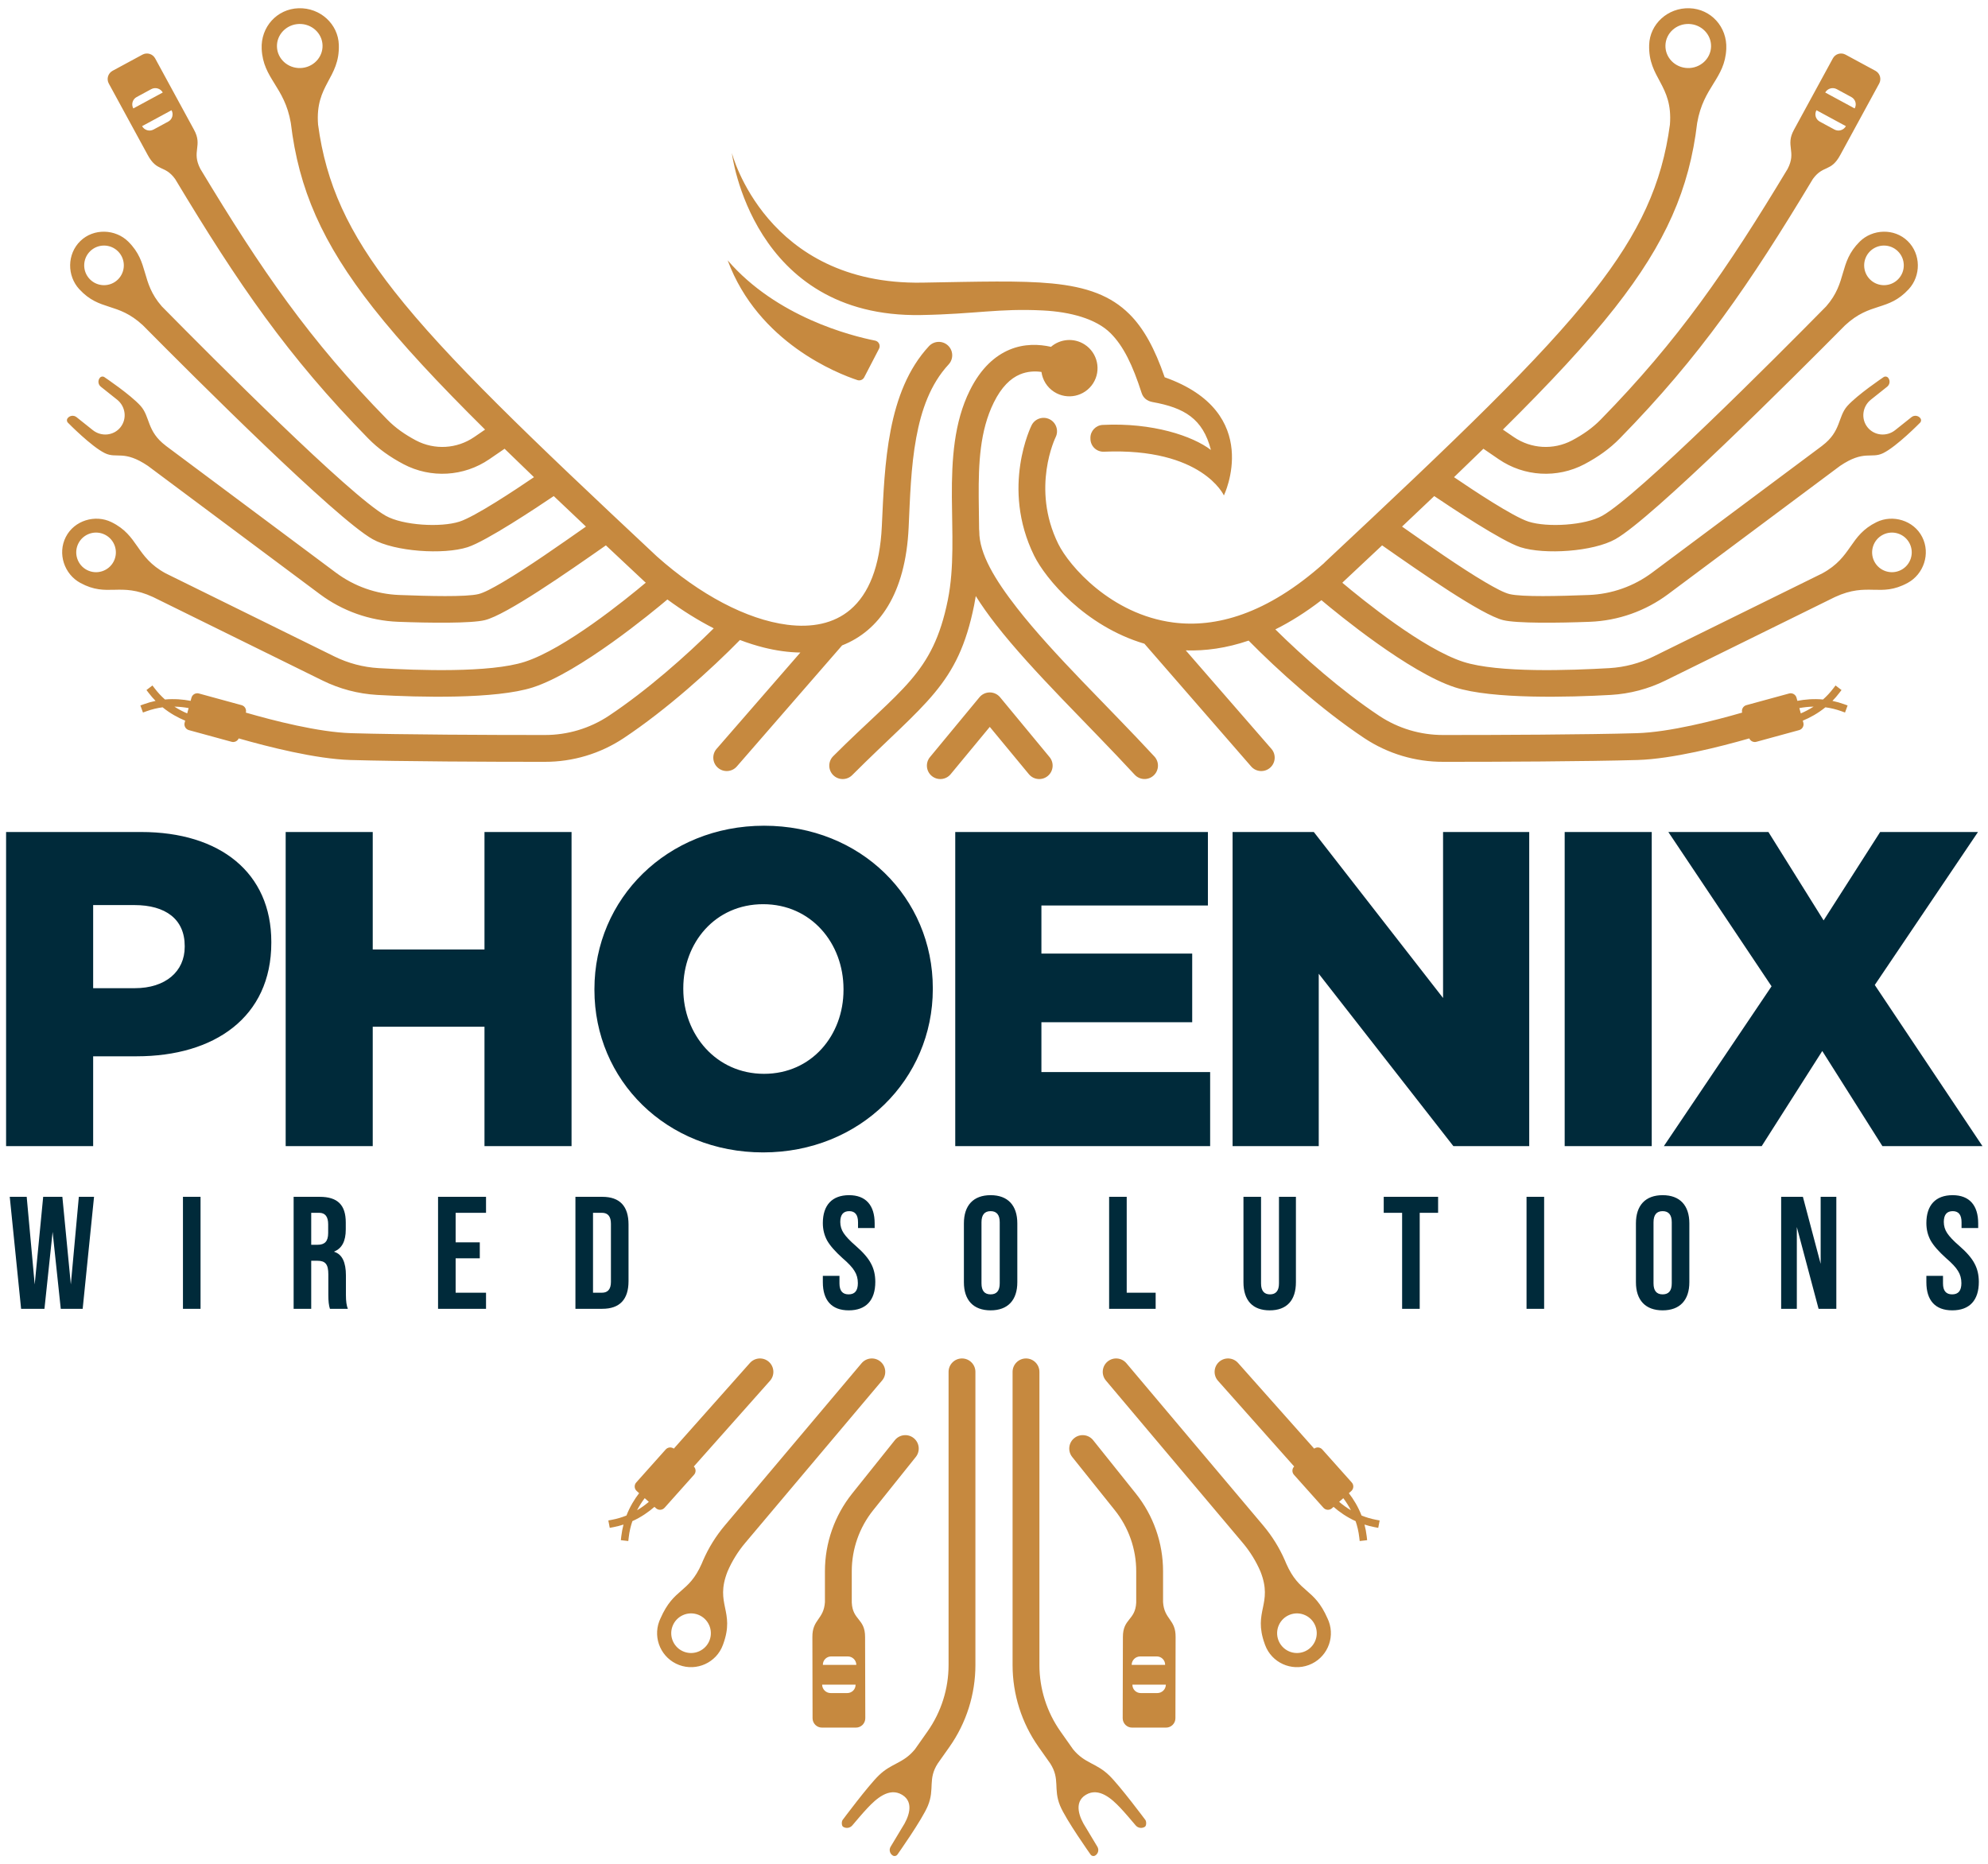 <?xml version="1.0" encoding="UTF-8" standalone="no"?>
<!DOCTYPE svg PUBLIC "-//W3C//DTD SVG 1.1//EN" "http://www.w3.org/Graphics/SVG/1.1/DTD/svg11.dtd">
<svg width="2400" height="2250" viewBox="0 0 2400 2250" version="1.1"
    xmlns="http://www.w3.org/2000/svg"
    xmlns:xlink="http://www.w3.org/1999/xlink" xml:space="preserve"
    xmlns:serif="http://www.serif.com/" style="fill-rule:evenodd;clip-rule:evenodd;stroke-linejoin:round;stroke-miterlimit:2;">
    <g id="Phoenix-Logo-Primary-RGB" transform="matrix(1,0,0,0.938,0,0)">
        <rect x="0" y="0" width="2400" height="2400" style="fill:none;"/>
        <g id="Logo" transform="matrix(0.848,0,0,1.17,-200.436,-311.726)">
            <g id="Bird" transform="matrix(-3.667,0,0,2.833,9596.28,-614.768)">
                <path d="M2457.03,587.742C2446.29,590.855 2428.77,595.354 2416.14,595.73C2397.08,596.296 2360.64,596.454 2341,596.435C2341,596.435 2340.99,596.435 2340.98,596.435C2332.16,596.464 2323.52,593.881 2316.16,589.012C2301.25,579.105 2286.05,565.608 2275.38,555.016C2281.38,551.956 2287.42,548.197 2293.37,543.814C2299.08,548.64 2327.47,572.117 2345.61,577.951C2360.01,582.583 2390.01,581.795 2406.08,580.869L2406.09,580.869C2413.45,580.439 2420.65,578.538 2427.26,575.279C2446.99,565.561 2493.03,542.879 2493.03,542.879C2505.98,536.885 2510.64,543.157 2521.28,537.385C2527.49,534.022 2530.23,526.044 2526.93,519.558C2523.64,513.072 2515.47,510.71 2509.21,513.779C2498.54,519.012 2499.89,527.284 2488.17,533.663C2484.44,535.498 2441.53,556.642 2422.66,565.935C2417.29,568.579 2411.45,570.121 2405.48,570.47C2390.42,571.337 2362.29,572.375 2348.8,568.034C2333.18,563.012 2309.54,543.833 2301.76,537.287C2301.91,537.177 2302.05,537.06 2302.18,536.933C2307.39,532.06 2312.41,527.354 2317.25,522.805C2332.26,533.31 2355.91,549.81 2364.26,551.84C2369.57,553.129 2385.49,552.955 2397.92,552.481L2397.93,552.48C2408.91,552.056 2419.5,548.311 2428.3,541.74C2447.12,527.703 2482.67,501.177 2495.05,491.942C2504.4,485.625 2507.13,489.272 2511.77,486.996C2517.05,484.408 2525.97,475.306 2525.97,475.306C2526.55,474.837 2526.66,473.988 2526.2,473.41C2525.36,472.355 2523.82,472.181 2522.76,473.022L2516.44,478.063C2513.11,480.713 2508.3,480.215 2505.7,476.95C2503.1,473.685 2503.68,468.882 2507.01,466.231L2513.34,461.191C2514.39,460.349 2514.57,458.811 2513.72,457.756C2513.26,457.179 2512.41,457.09 2511.83,457.559C2511.83,457.559 2501.76,464.326 2497.88,468.668C2494.11,472.895 2495.55,478.494 2488.14,484.083L2488.15,484.093C2475.21,493.75 2440.56,519.599 2422.08,533.391C2414.96,538.702 2406.4,541.729 2397.52,542.072C2386.15,542.506 2371.58,542.897 2366.72,541.718C2364.58,541.196 2361.29,539.442 2357.33,537.121C2347.69,531.464 2334.8,522.39 2324.99,515.512C2329.31,511.438 2333.47,507.493 2337.49,503.668C2344.18,508.188 2363.79,521.222 2370.93,523.51C2380.33,526.523 2399.23,525.235 2407.83,520.393C2422.08,512.374 2476.26,458.295 2496.98,437.372C2506.89,428.158 2513.63,432.07 2521.69,423.341C2526.48,418.159 2526.5,409.723 2521.29,404.646C2516.08,399.568 2507.59,399.966 2502.65,404.888C2494.41,413.104 2497.98,420.485 2489.65,430.008C2469.39,450.575 2416.64,503.482 2402.72,511.315C2396.05,515.068 2381.39,515.925 2374.11,513.59C2368.08,511.66 2352.55,501.354 2345.17,496.328C2349.13,492.531 2352.93,488.857 2356.58,485.293L2362.5,489.352C2372.39,496.123 2385.21,496.866 2395.82,491.282L2395.83,491.274C2401.05,488.506 2405.57,485.33 2409.54,481.273C2440.72,449.439 2459.9,421.446 2484.48,380.553C2488.56,374.942 2491.52,377.995 2495.18,371.126L2510.24,343.472C2510.7,342.625 2510.8,341.63 2510.53,340.705C2510.25,339.781 2509.62,339.003 2508.78,338.544L2497.16,332.257C2495.4,331.304 2493.2,331.955 2492.24,333.713L2477.18,361.382C2473.65,367.73 2478.27,369.784 2474.67,376.654C2451,415.948 2432.3,443.145 2402.1,473.984C2398.88,477.276 2395.18,479.822 2390.96,482.068C2383.77,485.849 2375.09,485.344 2368.39,480.757L2364.15,477.852C2382.5,459.67 2396.7,444.446 2407.59,430.592C2427.46,405.292 2436.53,384.381 2439.57,358.779C2442.03,344.549 2450.31,341.702 2450.88,330.064C2451.29,321.502 2444.91,314.501 2436.54,314.25C2428.17,313.999 2421.18,320.366 2420.93,328.458C2420.52,341.567 2430.2,343.817 2428.99,359.429C2425.92,382.332 2417.36,401.293 2399.39,424.157C2379.02,450.089 2346.85,480.833 2297.44,527.106C2297.41,527.132 2297.38,527.158 2297.35,527.185C2280.81,541.895 2262.64,551.597 2246.85,553.625C2237.34,554.845 2228.78,553.231 2222.35,547.767C2215.18,541.664 2210.84,531.053 2210.12,515.368C2209.01,491.406 2208.15,463.07 2191.82,445.458C2189.86,443.351 2186.57,443.227 2184.46,445.181C2182.35,447.136 2182.23,450.434 2184.18,452.542C2191.28,460.201 2194.79,470.272 2196.76,480.982C2198.88,492.461 2199.19,504.681 2199.71,515.85C2200.91,541.765 2211.27,556.027 2225.54,561.642L2266.41,608.645C2268.29,610.814 2271.59,611.043 2273.76,609.157C2275.93,607.271 2276.16,603.979 2274.27,601.809L2241.75,564.414C2246.32,564.355 2251.12,563.691 2256.06,562.447C2259.05,561.693 2262.11,560.723 2265.2,559.55C2276.31,570.883 2293.54,586.491 2310.4,597.692L2310.41,597.697C2319.48,603.699 2330.12,606.884 2341,606.852C2360.72,606.871 2397.31,606.71 2416.45,606.142C2429.84,605.744 2448.42,601.016 2459.8,597.755C2460.26,598.802 2461.43,599.383 2462.57,599.072L2479.14,594.543C2480.39,594.201 2481.13,592.908 2480.79,591.657L2480.57,590.871C2483.36,589.721 2486.42,588.064 2489.35,585.682C2491.37,585.95 2493.46,586.436 2495.6,587.213L2496.97,587.71L2497.97,584.969L2496.6,584.471C2495.07,583.916 2493.56,583.497 2492.08,583.191C2492.99,582.259 2493.88,581.243 2494.72,580.136L2495.61,578.976L2493.29,577.208L2492.4,578.369C2491.16,580.004 2489.81,581.42 2488.43,582.647C2484.75,582.309 2481.36,582.615 2478.47,583.177L2478.14,581.966C2477.8,580.715 2476.51,579.976 2475.25,580.318L2458.68,584.847C2457.43,585.189 2456.69,586.482 2457.03,587.734L2457.03,587.742ZM2489.28,346.969L2489.29,346.954C2490.18,345.378 2492.17,344.804 2493.76,345.665L2499.44,348.74C2500.2,349.151 2500.76,349.85 2501,350.679C2501.24,351.509 2501.14,352.399 2500.71,353.152L2500.71,353.154L2489.28,346.969ZM2517.46,408.577C2520.5,411.54 2520.57,416.415 2517.6,419.456C2514.64,422.498 2509.76,422.561 2506.72,419.598C2503.68,416.635 2503.62,411.76 2506.58,408.719C2509.55,405.677 2514.42,405.614 2517.46,408.577ZM2436.36,320.355C2441.24,320.502 2445.1,324.455 2444.95,329.178C2444.81,333.9 2440.73,337.616 2435.84,337.469C2430.96,337.323 2427.11,333.37 2427.25,328.647C2427.39,323.925 2431.47,320.209 2436.36,320.355ZM2479.24,585.987C2480.92,585.672 2482.78,585.453 2484.76,585.42C2483.08,586.509 2481.4,587.368 2479.8,588.046L2479.24,585.987ZM2522.04,522.045C2523.96,525.831 2522.45,530.466 2518.67,532.389C2514.88,534.313 2510.25,532.802 2508.32,529.017C2506.4,525.231 2507.91,520.596 2511.7,518.673C2515.48,516.749 2520.12,518.26 2522.04,522.045ZM2497.31,360.033L2497.3,360.048C2496.41,361.624 2494.43,362.197 2492.84,361.336L2487.16,358.262C2486.4,357.851 2485.83,357.152 2485.6,356.323C2485.36,355.493 2485.46,354.602 2485.88,353.85L2485.88,353.848L2497.31,360.033ZM1873.35,597.755C1884.73,601.016 1903.31,605.744 1916.7,606.142C1935.84,606.71 1972.43,606.871 1992.15,606.852C2003.03,606.884 2013.67,603.699 2022.74,597.697L2022.75,597.692C2039.49,586.568 2056.6,571.097 2067.72,559.785C2076.39,562.743 2084.55,563.826 2092.12,563.584L2058.88,601.809C2056.99,603.979 2057.22,607.271 2059.39,609.157C2061.56,611.043 2064.86,610.814 2066.74,608.645L2108.18,560.991C2131.24,554.167 2146.59,535.744 2150.99,526.799C2164.06,500.235 2151.98,476.18 2151.98,476.18C2150.7,473.606 2147.57,472.556 2144.99,473.837C2142.42,475.118 2141.37,478.247 2142.65,480.82C2142.65,480.82 2152.32,500.483 2141.64,522.201C2137.41,530.798 2121.13,549.595 2097,552.749C2080.62,554.891 2060.77,549.64 2038.48,529.738C2038.36,529.597 2038.23,529.46 2038.09,529.329C1987.33,481.813 1954.45,450.502 1933.76,424.157C1915.79,401.293 1907.23,382.332 1904.16,359.429C1902.95,343.817 1912.63,341.567 1912.22,328.458C1911.97,320.366 1904.98,313.999 1896.61,314.25C1888.24,314.501 1881.86,321.502 1882.28,330.064C1882.84,341.702 1891.12,344.549 1893.58,358.779C1896.62,384.381 1905.69,405.292 1925.56,430.592C1936.45,444.446 1950.65,459.67 1969,477.852L1964.76,480.757C1958.06,485.344 1949.38,485.849 1942.19,482.068C1937.97,479.822 1934.27,477.276 1931.05,473.984C1900.85,443.145 1882.15,415.948 1858.48,376.654C1854.88,369.784 1859.5,367.73 1855.97,361.382L1840.9,333.713C1839.95,331.955 1837.75,331.304 1835.99,332.257L1824.37,338.544C1823.53,339.003 1822.89,339.781 1822.62,340.705C1822.35,341.63 1822.45,342.625 1822.91,343.472L1837.97,371.126C1841.63,377.995 1844.59,374.942 1848.67,380.553C1873.25,421.446 1892.43,449.439 1923.61,481.273C1927.58,485.33 1932.1,488.506 1937.32,491.274L1937.33,491.282C1947.94,496.866 1960.76,496.123 1970.64,489.352L1976.57,485.293C1980.22,488.857 1984.02,492.531 1987.98,496.328C1980.6,501.354 1965.07,511.66 1959.05,513.59C1951.76,515.925 1937.1,515.068 1930.43,511.315C1916.51,503.482 1863.76,450.575 1843.5,430.008C1835.17,420.485 1838.74,413.104 1830.5,404.888C1825.56,399.966 1817.07,399.568 1811.86,404.646C1806.65,409.723 1806.67,418.159 1811.46,423.341C1819.52,432.07 1826.26,428.158 1836.17,437.372C1856.89,458.295 1911.07,512.374 1925.32,520.393C1933.92,525.235 1952.82,526.523 1962.22,523.51C1969.36,521.222 1988.97,508.188 1995.66,503.668C1999.68,507.493 2003.84,511.438 2008.16,515.512C1998.35,522.39 1985.46,531.464 1975.82,537.121C1971.86,539.442 1968.57,541.196 1966.42,541.718C1961.57,542.897 1947,542.506 1935.63,542.072C1926.75,541.729 1918.19,538.702 1911.07,533.391C1892.59,519.599 1857.94,493.75 1845,484.093L1845.01,484.083C1837.6,478.494 1839.04,472.895 1835.27,468.668C1831.39,464.326 1821.33,457.559 1821.33,457.559C1820.74,457.09 1819.88,457.179 1819.42,457.756C1818.58,458.811 1818.76,460.349 1819.81,461.191L1826.14,466.231C1829.47,468.882 1830.05,473.685 1827.45,476.95C1824.85,480.215 1820.04,480.713 1816.71,478.063L1810.38,473.022C1809.33,472.181 1807.79,472.355 1806.95,473.41C1806.49,473.988 1806.59,474.837 1807.18,475.306C1807.18,475.306 1816.1,484.408 1821.38,486.996C1826.02,489.272 1828.75,485.625 1838.1,491.942C1850.48,501.177 1886.03,527.703 1904.84,541.74C1913.65,548.311 1924.24,552.056 1935.23,552.48L1935.23,552.481C1947.66,552.955 1963.58,553.129 1968.88,551.84C1977.24,549.81 2000.89,533.31 2015.9,522.805C2020.73,527.342 2025.73,532.034 2030.92,536.894C2031.05,537.044 2031.19,537.189 2031.34,537.326C2023.51,543.91 1999.94,563.022 1984.35,568.034C1970.86,572.375 1942.73,571.337 1927.67,570.47C1921.7,570.121 1915.86,568.579 1910.49,565.935C1891.62,556.642 1848.71,535.498 1844.98,533.663C1833.26,527.284 1834.61,519.012 1823.94,513.779C1817.68,510.71 1809.51,513.072 1806.22,519.558C1802.92,526.044 1805.66,534.022 1811.87,537.385C1822.52,543.157 1827.17,536.885 1840.12,542.879C1840.12,542.879 1886.15,565.561 1905.89,575.279C1912.5,578.538 1919.7,580.439 1927.06,580.869L1927.07,580.869C1943.14,581.795 1973.14,582.583 1987.54,577.951C2005.36,572.221 2033.06,549.468 2039.45,544.088C2045.59,548.819 2051.57,552.553 2057.35,555.433C2046.7,565.96 2031.71,579.235 2016.99,589.012C2009.63,593.881 2000.99,596.464 1992.17,596.435C1992.16,596.435 1992.15,596.435 1992.15,596.435C1972.51,596.454 1936.07,596.296 1917.01,595.73C1904.38,595.354 1886.86,590.855 1876.12,587.742L1876.12,587.734C1876.46,586.482 1875.72,585.189 1874.47,584.847L1857.89,580.318C1856.64,579.976 1855.35,580.715 1855.01,581.966L1854.68,583.177C1851.79,582.615 1848.4,582.309 1844.72,582.647C1843.34,581.42 1841.99,580.004 1840.75,578.369L1839.86,577.208L1837.54,578.976L1838.43,580.136C1839.27,581.243 1840.15,582.259 1841.07,583.191C1839.59,583.497 1838.08,583.916 1836.55,584.471L1835.18,584.969L1836.18,587.71L1837.55,587.213C1839.69,586.436 1841.78,585.95 1843.8,585.682C1846.73,588.064 1849.79,589.721 1852.58,590.871L1852.36,591.657C1852.02,592.908 1852.76,594.201 1854.01,594.543L1870.58,599.072C1871.72,599.383 1872.89,598.802 1873.35,597.755ZM1811.11,522.045C1813.03,518.26 1817.67,516.749 1821.45,518.673C1825.24,520.596 1826.75,525.231 1824.83,529.017C1822.9,532.802 1818.27,534.313 1814.48,532.389C1810.7,530.466 1809.19,525.831 1811.11,522.045ZM1896.79,320.355C1901.68,320.209 1905.76,323.925 1905.9,328.647C1906.05,333.37 1902.19,337.323 1897.31,337.469C1892.42,337.616 1888.34,333.9 1888.19,329.178C1888.05,324.455 1891.9,320.502 1896.79,320.355ZM1843.87,346.969L1832.44,353.154L1832.44,353.152C1832.01,352.399 1831.91,351.509 1832.15,350.679C1832.39,349.85 1832.95,349.151 1833.71,348.74L1839.39,345.665C1840.98,344.804 1842.97,345.378 1843.86,346.954L1843.87,346.969ZM1815.69,408.577C1818.73,405.614 1823.6,405.677 1826.57,408.719C1829.53,411.76 1829.47,416.635 1826.43,419.598C1823.38,422.561 1818.51,422.498 1815.55,419.456C1812.58,416.415 1812.65,411.54 1815.69,408.577ZM1835.84,360.033L1847.27,353.848L1847.27,353.85C1847.69,354.602 1847.79,355.493 1847.56,356.323C1847.32,357.152 1846.75,357.851 1845.99,358.262L1840.31,361.336C1838.72,362.197 1836.74,361.624 1835.85,360.048L1835.84,360.033ZM1853.35,588.046C1851.75,587.368 1850.07,586.509 1848.38,585.42C1850.37,585.453 1852.23,585.672 1853.91,585.987L1853.35,588.046ZM2280,918.094C2279.85,917.718 2279.69,917.344 2279.53,916.972C2277.4,912.066 2274.56,907.491 2271.11,903.392L2217.98,840.365C2216.13,838.167 2212.84,837.887 2210.64,839.739C2208.45,841.592 2208.16,844.88 2210.02,847.078L2263.14,910.106C2265.98,913.474 2268.31,917.239 2270.04,921.277C2275.02,933.98 2267.03,936.563 2271.68,949.354C2271.73,949.504 2271.78,949.655 2271.84,949.805C2274.38,956.621 2281.98,960.089 2288.8,957.544C2295.61,954.999 2299.08,947.399 2296.54,940.583C2296.4,940.213 2296.24,939.853 2296.08,939.503C2290.78,927.384 2285.21,929.973 2280,918.094ZM2286.88,952.401C2282.9,953.886 2278.46,951.863 2276.98,947.885C2275.49,943.907 2277.52,939.472 2281.49,937.986C2285.47,936.501 2289.91,938.525 2291.39,942.503C2292.88,946.481 2290.86,950.916 2286.88,952.401ZM2063.11,921.277C2064.84,917.239 2067.17,913.474 2070.01,910.106L2123.13,847.078C2124.98,844.88 2124.7,841.592 2122.51,839.739C2120.31,837.887 2117.02,838.167 2115.17,840.365L2062.04,903.392C2058.59,907.491 2055.75,912.066 2053.62,916.972C2053.46,917.344 2053.3,917.718 2053.15,918.094C2047.94,929.973 2042.37,927.384 2037.07,939.503C2036.9,939.853 2036.75,940.213 2036.61,940.583C2034.07,947.399 2037.54,954.999 2044.35,957.544C2051.17,960.089 2058.77,956.621 2061.31,949.805C2061.37,949.655 2061.42,949.504 2061.47,949.354C2066.12,936.563 2058.13,933.98 2063.11,921.277ZM2046.27,952.401C2042.29,950.916 2040.27,946.481 2041.76,942.503C2043.24,938.525 2047.68,936.501 2051.65,937.986C2055.63,939.472 2057.66,943.907 2056.17,947.885C2054.68,951.863 2050.25,953.886 2046.27,952.401ZM2298.4,896.137C2300.68,898.121 2303.52,900.12 2306.96,901.678C2307.62,903.599 2308.12,905.693 2308.38,907.955L2308.55,909.404L2311.44,909.072L2311.28,907.623C2311.09,906.007 2310.79,904.469 2310.41,903.011C2311.65,903.412 2312.95,903.751 2314.32,904.012L2315.75,904.285L2316.3,901.42L2314.87,901.147C2312.85,900.762 2310.98,900.191 2309.26,899.496C2307.93,896.055 2306.14,893.159 2304.35,890.823L2305.28,889.986C2306.25,889.122 2306.34,887.635 2305.47,886.668L2294.03,873.854C2293.21,872.943 2291.85,872.816 2290.88,873.524L2261.33,840.262C2259.42,838.113 2256.12,837.919 2253.97,839.828C2251.83,841.738 2251.63,845.032 2253.54,847.181L2283.11,880.459C2282.24,881.334 2282.2,882.747 2283.03,883.678L2294.47,896.492C2295.34,897.46 2296.83,897.543 2297.79,896.679L2298.4,896.137ZM2302.18,892.763C2303.21,894.125 2304.23,895.69 2305.15,897.456C2303.42,896.434 2301.9,895.31 2300.58,894.186L2302.18,892.763ZM2050.04,880.459L2079.61,847.181C2081.52,845.032 2081.32,841.738 2079.18,839.828C2077.03,837.919 2073.73,838.113 2071.82,840.262L2042.27,873.524C2041.3,872.816 2039.94,872.943 2039.12,873.854L2027.68,886.668C2026.81,887.635 2026.9,889.122 2027.86,889.986L2028.8,890.823C2027.01,893.159 2025.22,896.055 2023.88,899.496C2022.17,900.191 2020.3,900.762 2018.28,901.147L2016.85,901.42L2017.4,904.285L2018.83,904.012C2020.2,903.751 2021.5,903.412 2022.74,903.011C2022.36,904.469 2022.06,906.007 2021.87,907.623L2021.71,909.072L2024.6,909.404L2024.77,907.955C2025.03,905.693 2025.53,903.599 2026.19,901.678C2029.63,900.12 2032.47,898.121 2034.75,896.137L2035.36,896.679C2036.32,897.543 2037.81,897.46 2038.67,896.492L2050.12,883.678C2050.95,882.747 2050.91,881.334 2050.04,880.459ZM2032.57,894.186C2031.25,895.31 2029.73,896.434 2028,897.456C2028.92,895.69 2029.94,894.125 2030.97,892.763L2032.57,894.186ZM2232.21,933.124L2232.21,921.119C2232.21,910.149 2228.47,899.506 2221.62,890.941L2205.07,870.246C2203.27,868.002 2199.99,867.637 2197.75,869.433C2195.5,871.229 2195.14,874.509 2196.93,876.754L2213.49,897.448C2218.86,904.167 2221.79,912.515 2221.79,921.119L2221.79,933.3C2221.44,940.298 2216.59,939.41 2216.62,946.72L2216.54,978.207C2216.54,979.171 2216.92,980.097 2217.6,980.78C2218.28,981.462 2219.2,981.846 2220.17,981.846L2233.38,981.846C2235.38,981.846 2237,980.226 2237.01,978.225L2237.08,946.72C2237.16,939.754 2232.66,939.939 2232.21,933.124ZM2233.3,965.159L2233.3,965.176C2233.27,966.984 2231.79,968.435 2229.99,968.435L2223.53,968.435C2222.66,968.435 2221.84,968.088 2221.23,967.473C2220.62,966.857 2220.29,966.024 2220.31,965.161L2220.31,965.159L2233.3,965.159ZM2220.02,957.49L2220.02,957.473C2220.05,955.664 2221.53,954.214 2223.34,954.214L2229.8,954.214C2230.66,954.214 2231.49,954.561 2232.09,955.176C2232.7,955.792 2233.03,956.624 2233.01,957.488L2233.01,957.49L2220.02,957.49ZM2188.42,995.79C2192.35,1001.92 2189.51,1005.55 2192.23,1012.16C2194.44,1017.55 2204.03,1031.09 2204.03,1031.09C2204.45,1031.72 2205.28,1031.9 2205.9,1031.5L2205.93,1031.48C2207.05,1030.75 2207.4,1029.25 2206.71,1028.1L2202.16,1020.53C2199.84,1016.97 2197.28,1010.91 2202.26,1007.93C2207.39,1004.85 2212.5,1009.72 2215.56,1012.94C2217.35,1014.82 2219.93,1017.86 2221.57,1019.81C2222.46,1020.87 2224,1021.1 2225.16,1020.35C2225.78,1019.94 2225.78,1018.37 2225.37,1017.74C2225.37,1017.74 2215.55,1004.55 2211.34,1000.45C2206.27,995.5 2201.86,995.873 2197.26,990.264L2192.39,983.343C2187.07,975.791 2184.21,966.778 2184.21,957.539L2184.21,843.722C2184.21,840.847 2181.88,838.513 2179,838.513C2176.12,838.513 2173.79,840.847 2173.79,843.722L2173.79,957.539C2173.79,968.927 2177.31,980.036 2183.87,989.344L2188.42,995.79ZM2111.36,933.3L2111.36,921.119C2111.36,912.515 2114.29,904.167 2119.66,897.448L2136.22,876.754C2138.01,874.509 2137.65,871.229 2135.4,869.433C2133.16,867.637 2129.88,868.002 2128.08,870.246L2111.53,890.941C2104.67,899.506 2100.94,910.149 2100.94,921.119L2100.94,933.124C2100.49,939.939 2095.98,939.754 2096.07,946.72L2096.14,978.225C2096.15,980.226 2097.77,981.846 2099.77,981.846L2112.98,981.846C2113.95,981.846 2114.87,981.462 2115.55,980.78C2116.23,980.097 2116.61,979.171 2116.61,978.207L2116.53,946.72C2116.56,939.41 2111.71,940.298 2111.36,933.3ZM2099.85,965.159L2112.84,965.159L2112.84,965.161C2112.86,966.024 2112.52,966.857 2111.92,967.473C2111.31,968.088 2110.49,968.435 2109.62,968.435L2103.16,968.435C2101.36,968.435 2099.88,966.984 2099.85,965.176L2099.85,965.159ZM2113.13,957.49L2100.13,957.49L2100.13,957.488C2100.12,956.624 2100.45,955.792 2101.06,955.176C2101.66,954.561 2102.49,954.214 2103.35,954.214L2109.81,954.214C2111.62,954.214 2113.1,955.664 2113.13,957.473L2113.13,957.49ZM2144.73,995.79L2149.28,989.344C2155.84,980.036 2159.36,968.927 2159.36,957.539L2159.36,843.722C2159.36,840.847 2157.02,838.513 2154.15,838.513C2151.28,838.513 2148.94,840.847 2148.94,843.722L2148.94,957.539C2148.94,966.778 2146.08,975.791 2140.76,983.343L2135.88,990.264C2131.29,995.873 2126.88,995.5 2121.81,1000.45C2117.6,1004.55 2107.78,1017.74 2107.78,1017.74C2107.37,1018.37 2107.37,1019.94 2107.99,1020.35C2109.15,1021.1 2110.69,1020.87 2111.58,1019.81C2113.22,1017.86 2115.8,1014.82 2117.59,1012.94C2120.65,1009.72 2125.75,1004.85 2130.89,1007.93C2135.87,1010.91 2133.3,1016.97 2130.99,1020.53L2126.44,1028.1C2125.75,1029.25 2126.09,1030.75 2127.22,1031.48L2127.25,1031.5C2127.87,1031.9 2128.7,1031.72 2129.11,1031.09C2129.11,1031.09 2138.71,1017.55 2140.92,1012.16C2143.64,1005.55 2140.8,1001.92 2144.73,995.79ZM2173.65,542.49C2173.84,543.678 2174.05,544.857 2174.28,546.026C2180.58,577.285 2193.23,583.642 2221.63,612.019C2223.66,614.051 2226.97,614.05 2229,612.016C2231.03,609.983 2231.03,606.683 2228.99,604.651C2202.68,578.359 2190.33,572.929 2184.49,543.968C2181.95,531.371 2182.86,517.566 2182.93,504.074C2183.01,489.384 2182.1,475.057 2175.98,462.69C2171.55,453.742 2165.98,449.113 2160.55,446.828C2154.82,444.42 2149.08,444.674 2144.45,445.713C2140.88,442.632 2135.57,442.119 2131.4,444.8C2126.32,448.065 2124.85,454.838 2128.11,459.915C2131.38,464.993 2138.15,466.465 2143.23,463.2C2146.03,461.399 2147.73,458.531 2148.15,455.469C2150.69,455.1 2153.6,455.208 2156.51,456.431C2160.16,457.966 2163.67,461.299 2166.64,467.31C2172.07,478.265 2172.59,491.004 2172.51,504.017C2172.49,508.164 2172.41,512.339 2172.36,516.502C2172.31,516.782 2172.29,517.069 2172.29,517.362C2172.32,526.035 2166.23,536.105 2157.61,547.156C2143.45,565.316 2122.14,585.458 2104.3,604.791C2102.35,606.904 2102.48,610.201 2104.59,612.151C2106.7,614.101 2110,613.969 2111.95,611.857C2129.99,592.311 2151.51,571.922 2165.83,553.562C2168.76,549.797 2171.39,546.097 2173.65,542.49ZM2145,605.016C2143.17,607.232 2143.48,610.517 2145.7,612.349C2147.91,614.181 2151.2,613.869 2153.03,611.653L2168.21,593.286L2183.4,611.653C2185.23,613.869 2188.51,614.181 2190.73,612.349C2192.95,610.517 2193.26,607.232 2191.43,605.016L2172.23,581.794C2171.24,580.597 2169.76,579.904 2168.21,579.904C2166.66,579.904 2165.19,580.597 2164.2,581.794L2145,605.016ZM2212.79,443.288C2212.1,443.404 2211.5,443.846 2211.19,444.475C2210.88,445.105 2210.88,445.846 2211.21,446.47C2212.86,449.664 2215.59,454.907 2216.96,457.551C2217.45,458.497 2218.55,458.957 2219.57,458.645C2227.26,456.095 2258.15,444.082 2269.97,412.132C2251,434.134 2222.08,441.44 2212.79,443.288ZM2082.36,485.762C2085.47,473.578 2092.75,469.372 2104.99,467.164C2107.22,466.761 2108.65,465.514 2109.27,463.598C2112.73,452.849 2116.3,445.424 2121.32,440.424C2126.95,434.817 2136.9,432.131 2147.62,431.592C2164.84,430.727 2173.53,432.992 2194.9,433.374C2260.71,434.549 2268.34,370.447 2268.34,370.447C2268.34,370.447 2255.16,421.824 2194.41,420.792C2172.52,420.421 2156.37,419.91 2144.06,421.109C2130.43,422.438 2121.15,425.892 2113.97,433.044C2108.47,438.526 2104.17,446.326 2100.31,457.536C2061.67,471.205 2077.32,503.419 2077.32,503.419C2077.32,503.419 2085.72,484.811 2123.91,486.439C2125.27,486.493 2126.6,485.992 2127.58,485.053C2128.56,484.113 2129.12,482.815 2129.13,481.455C2129.14,481.332 2129.14,481.209 2129.14,481.086C2129.16,478.404 2127.06,476.182 2124.39,476.037C2104.95,475.063 2089.39,480.371 2082.36,485.762Z" style="fill:rgb(198,137,63);"/>
            </g>
            <g id="Wordmark" transform="matrix(15.69,0,0,12.124,-11736.4,-15123.2)">
                <path d="M767.116,1388.1L764.997,1388.1L763.967,1377.94L765.505,1377.94L766.231,1385.89L767,1377.94L768.741,1377.94L769.51,1385.89L770.236,1377.94L771.615,1377.94L770.584,1388.1L768.596,1388.1L767.856,1381.12L767.116,1388.1ZM781.279,1388.1L779.683,1388.1L779.683,1377.94L781.279,1377.94L781.279,1388.1ZM791.321,1388.1L789.725,1388.1L789.725,1377.94L792.09,1377.94C793.73,1377.94 794.456,1378.69 794.456,1380.27L794.456,1380.9C794.456,1381.96 794.107,1382.62 793.411,1382.9L793.411,1382.93C794.122,1383.15 794.47,1383.87 794.47,1385.08L794.47,1386.86C794.47,1387.41 794.528,1387.82 794.644,1388.1L793.019,1388.1C792.917,1387.81 792.874,1387.38 792.874,1386.85L792.874,1384.99C792.874,1384.06 792.613,1383.74 791.873,1383.74L791.321,1383.74L791.321,1388.1ZM791.321,1379.39L791.321,1382.29L791.902,1382.29C792.54,1382.29 792.859,1381.99 792.859,1381.22L792.859,1380.43C792.859,1379.74 792.584,1379.39 792.047,1379.39L791.321,1379.39ZM807.182,1388.1L802.829,1388.1L802.829,1377.94L807.182,1377.94L807.182,1379.39L804.425,1379.39L804.425,1382.07L806.616,1382.07L806.616,1383.52L804.425,1383.52L804.425,1386.64L807.182,1386.64L807.182,1388.1ZM817.732,1388.1L815.294,1388.1L815.294,1377.94L817.732,1377.94C819.314,1377.94 820.112,1378.78 820.112,1380.45L820.112,1385.59C820.112,1387.25 819.314,1388.1 817.732,1388.1ZM816.89,1379.39L816.89,1386.64L817.703,1386.64C818.24,1386.64 818.515,1386.31 818.515,1385.66L818.515,1380.38C818.515,1379.72 818.24,1379.39 817.703,1379.39L816.89,1379.39ZM840.094,1388.24C838.541,1388.24 837.743,1387.33 837.743,1385.69L837.743,1385.11L839.252,1385.11L839.252,1385.8C839.252,1386.46 839.528,1386.79 840.079,1386.79C840.645,1386.79 840.921,1386.46 840.921,1385.77C840.921,1385.35 840.82,1384.99 840.616,1384.67C840.428,1384.35 840.065,1383.96 839.528,1383.5C838.875,1382.91 838.411,1382.39 838.135,1381.91C837.874,1381.43 837.743,1380.91 837.743,1380.32C837.743,1378.71 838.57,1377.79 840.123,1377.79C841.647,1377.79 842.445,1378.71 842.445,1380.35L842.445,1380.77L840.936,1380.77L840.936,1380.25C840.936,1379.58 840.674,1379.24 840.138,1379.24C839.601,1379.24 839.325,1379.56 839.325,1380.22C839.325,1380.58 839.426,1380.93 839.63,1381.23C839.833,1381.54 840.196,1381.93 840.732,1382.39C841.4,1382.97 841.864,1383.51 842.111,1383.99C842.372,1384.47 842.503,1385.02 842.503,1385.66C842.503,1387.33 841.661,1388.24 840.094,1388.24ZM850.542,1385.69L850.542,1380.35C850.542,1378.72 851.398,1377.79 852.966,1377.79C854.533,1377.79 855.389,1378.72 855.389,1380.35L855.389,1385.69C855.389,1387.31 854.533,1388.24 852.966,1388.24C851.398,1388.24 850.542,1387.31 850.542,1385.69ZM853.793,1385.79L853.793,1380.25C853.793,1379.58 853.517,1379.24 852.966,1379.24C852.414,1379.24 852.138,1379.58 852.138,1380.25L852.138,1385.79C852.138,1386.46 852.414,1386.79 852.966,1386.79C853.517,1386.79 853.793,1386.46 853.793,1385.79ZM867.941,1388.1L863.719,1388.1L863.719,1377.94L865.315,1377.94L865.315,1386.64L867.941,1386.64L867.941,1388.1ZM875.908,1385.69L875.908,1377.94L877.504,1377.94L877.504,1385.8C877.504,1386.46 877.78,1386.79 878.317,1386.79C878.854,1386.79 879.13,1386.46 879.13,1385.8L879.13,1377.94L880.668,1377.94L880.668,1385.69C880.668,1387.33 879.841,1388.24 878.288,1388.24C876.735,1388.24 875.908,1387.33 875.908,1385.69ZM891.9,1388.1L890.304,1388.1L890.304,1379.39L888.635,1379.39L888.635,1377.94L893.569,1377.94L893.569,1379.39L891.9,1379.39L891.9,1388.1ZM903.19,1388.1L901.593,1388.1L901.593,1377.94L903.19,1377.94L903.19,1388.1ZM911.519,1385.69L911.519,1380.35C911.519,1378.72 912.375,1377.79 913.943,1377.79C915.51,1377.79 916.366,1378.72 916.366,1380.35L916.366,1385.69C916.366,1387.31 915.51,1388.24 913.943,1388.24C912.375,1388.24 911.519,1387.31 911.519,1385.69ZM914.77,1385.79L914.77,1380.25C914.77,1379.58 914.494,1379.24 913.943,1379.24C913.391,1379.24 913.115,1379.58 913.115,1380.25L913.115,1385.79C913.115,1386.46 913.391,1386.79 913.943,1386.79C914.494,1386.79 914.77,1386.46 914.77,1385.79ZM926.118,1388.1L924.696,1388.1L924.696,1377.94L926.669,1377.94L928.28,1384.02L928.28,1377.94L929.702,1377.94L929.702,1388.1L928.091,1388.1L926.118,1380.68L926.118,1388.1ZM940.223,1388.24C938.67,1388.24 937.872,1387.33 937.872,1385.69L937.872,1385.11L939.381,1385.11L939.381,1385.8C939.381,1386.46 939.657,1386.79 940.208,1386.79C940.774,1386.79 941.05,1386.46 941.05,1385.77C941.05,1385.35 940.948,1384.99 940.745,1384.67C940.557,1384.35 940.194,1383.96 939.657,1383.5C939.004,1382.91 938.539,1382.39 938.264,1381.91C938.003,1381.43 937.872,1380.91 937.872,1380.32C937.872,1378.71 938.699,1377.79 940.252,1377.79C941.776,1377.79 942.574,1378.71 942.574,1380.35L942.574,1380.77L941.064,1380.77L941.064,1380.25C941.064,1379.58 940.803,1379.24 940.266,1379.24C939.729,1379.24 939.454,1379.56 939.454,1380.22C939.454,1380.58 939.555,1380.93 939.758,1381.23C939.962,1381.54 940.324,1381.93 940.861,1382.39C941.529,1382.97 941.993,1383.51 942.24,1383.99C942.501,1384.47 942.632,1385.02 942.632,1385.66C942.632,1387.33 941.79,1388.24 940.223,1388.24ZM763.635,1373.34L763.635,1344.84L775.892,1344.84C783.058,1344.84 787.7,1348.54 787.7,1354.81L787.7,1354.89C787.7,1361.65 782.529,1365.19 775.485,1365.19L771.535,1365.19L771.535,1373.34L763.635,1373.34ZM771.535,1359.01L775.322,1359.01C778.091,1359.01 779.842,1357.5 779.842,1355.26L779.842,1355.18C779.842,1352.74 778.091,1351.47 775.281,1351.47L771.535,1351.47L771.535,1359.01ZM789.003,1373.34L789.003,1344.84L796.903,1344.84L796.903,1355.5L807.042,1355.5L807.042,1344.84L814.942,1344.84L814.942,1373.34L807.042,1373.34L807.042,1362.51L796.903,1362.51L796.903,1373.34L789.003,1373.34ZM832.329,1373.91C823.533,1373.91 817.018,1367.35 817.018,1359.17L817.018,1359.09C817.018,1350.9 823.615,1344.27 832.41,1344.27C841.206,1344.27 847.721,1350.82 847.721,1359.01L847.721,1359.09C847.721,1367.27 841.124,1373.91 832.329,1373.91ZM832.41,1366.78C836.727,1366.78 839.618,1363.28 839.618,1359.17L839.618,1359.09C839.618,1354.93 836.686,1351.39 832.329,1351.39C827.972,1351.39 825.081,1354.89 825.081,1359.01L825.081,1359.09C825.081,1363.2 828.053,1366.78 832.41,1366.78ZM849.757,1373.34L849.757,1344.84L872.682,1344.84L872.682,1351.51L857.575,1351.51L857.575,1355.87L871.257,1355.87L871.257,1362.1L857.575,1362.1L857.575,1366.62L872.885,1366.62L872.885,1373.34L849.757,1373.34ZM874.921,1373.34L874.921,1344.84L882.292,1344.84L894.019,1359.9L894.019,1344.84L901.837,1344.84L901.837,1373.34L894.955,1373.34L882.739,1357.7L882.739,1373.34L874.921,1373.34ZM905.054,1373.34L905.054,1344.84L912.953,1344.84L912.953,1373.34L905.054,1373.34ZM933.679,1344.84L942.556,1344.84L933.191,1358.72L942.963,1373.34L933.883,1373.34L928.427,1364.71L922.93,1373.34L914.053,1373.34L923.825,1358.84L914.46,1344.84L923.54,1344.84L928.549,1352.86L933.679,1344.84Z" style="fill:rgb(0,42,58);"/>
            </g>
        </g>
    </g>
</svg>
